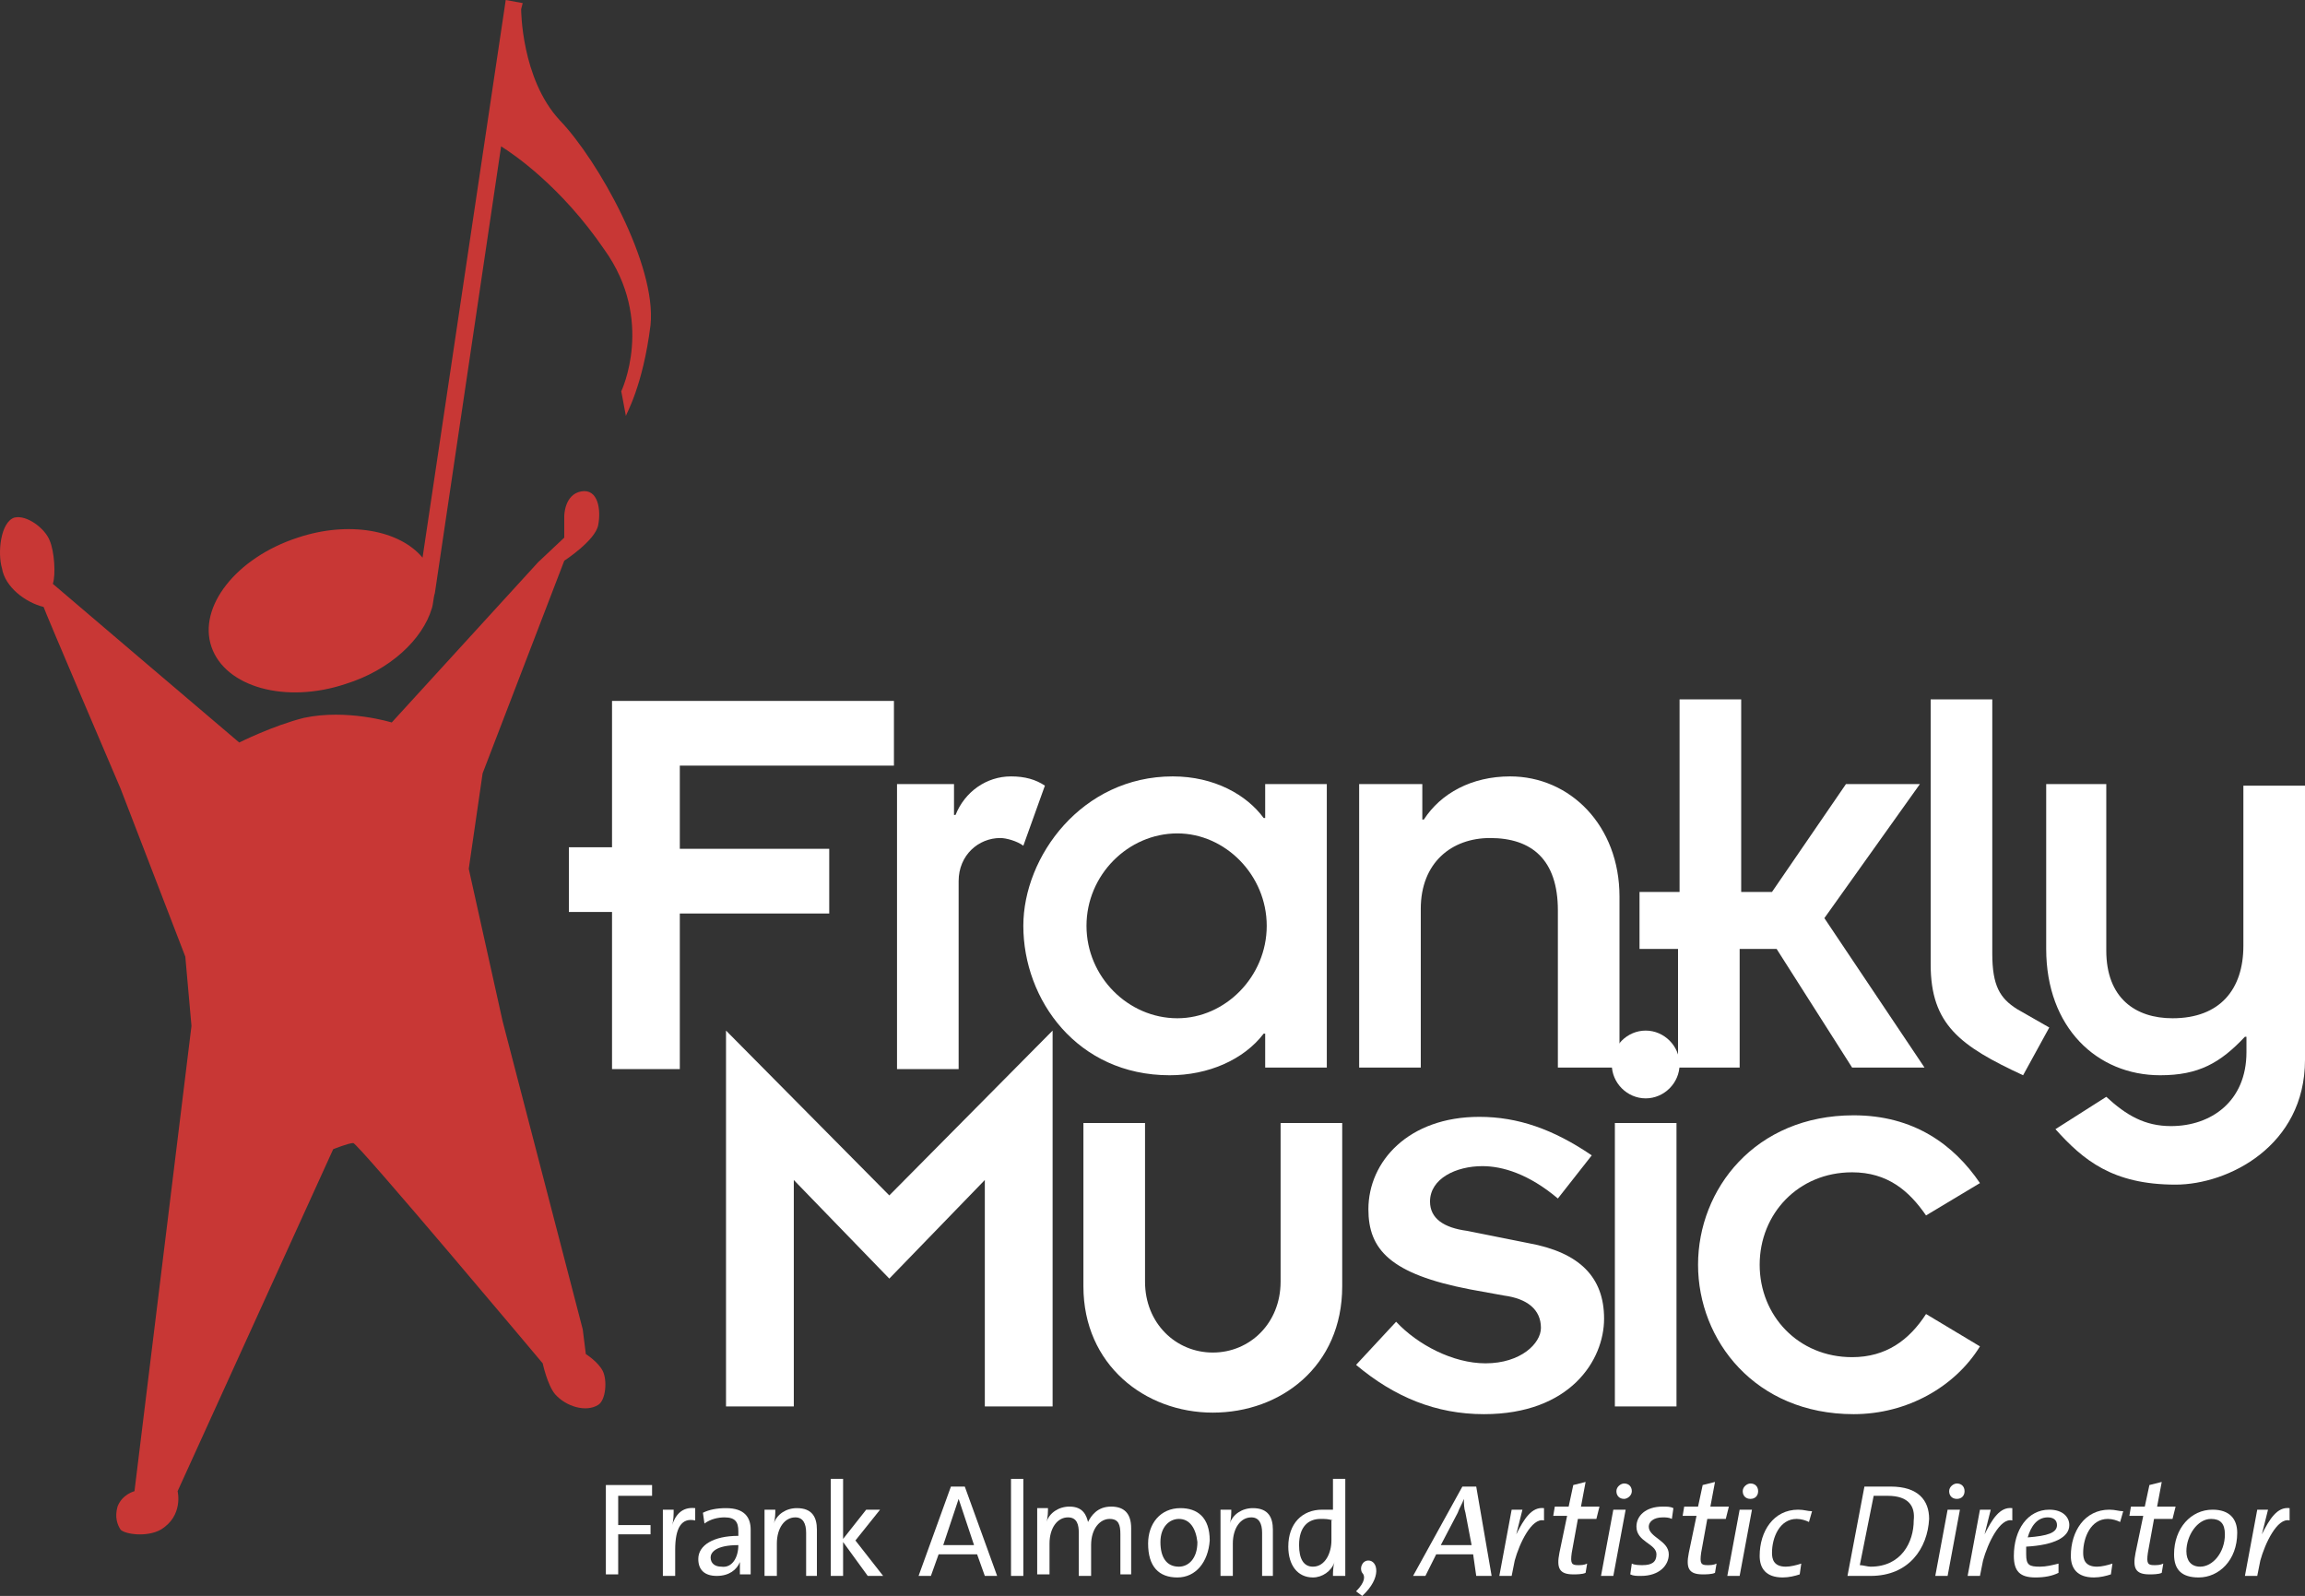<?xml version="1.0" encoding="UTF-8"?> <svg xmlns="http://www.w3.org/2000/svg" id="Layer_1" viewBox="0 0 149.63 103.6"><rect x="0" y="0" width="149.63" height="103.6" fill="#333333" stroke="none"/><defs><style>.cls-1{fill:#fff;}.cls-2{fill:#c83735;}</style></defs><path class="cls-1" d="M47.13,66.9l10.6,10.7,10.6-10.7v24.4h-4.4v-14.7l-6.2,6.4-6.2-6.4v14.7h-4.4v-24.4Z"></path><path class="cls-1" d="M70.33,72.9h4v10.3c0,2.7,2,4.6,4.4,4.6s4.4-1.9,4.4-4.6v-10.3h4v10.6c0,5.2-4,8.2-8.4,8.2s-8.4-3.1-8.4-8.2v-10.6Z"></path><path class="cls-1" d="M90.63,85.8c1.4,1.5,3.7,2.7,5.8,2.7,2.3,0,3.6-1.3,3.6-2.3,0-1.2-.9-1.9-2.4-2.1l-2.2-.4c-5.2-1-6.6-2.6-6.6-5.2,0-3.1,2.6-6,7.2-6,2.5,0,4.8.8,7.3,2.5l-2.2,2.8c-1.9-1.6-3.6-2.1-4.9-2.1-1.7,0-3.4.8-3.4,2.3,0,1.1.9,1.7,2.4,1.9l4,.8c3.3.6,4.9,2.2,4.9,4.9s-2.2,6.2-7.8,6.2c-3.1,0-5.8-1.1-8.3-3.2l2.6-2.8Z"></path><path class="cls-1" d="M106.83,66.9c1.2,0,2.2,1,2.2,2.2s-1,2.2-2.2,2.2-2.2-1-2.2-2.2,1-2.2,2.2-2.2ZM104.83,72.9h4v18.4h-4v-18.4Z"></path><path class="cls-1" d="M125.03,78.9c-1.1-1.6-2.5-2.8-4.8-2.8-3.5,0-6,2.7-6,6s2.5,6,6,6c2.2,0,3.7-1.1,4.8-2.8l3.5,2.1c-1.6,2.6-4.7,4.4-8.2,4.4-6.4,0-10.1-4.8-10.1-9.7s3.7-9.7,10.1-9.7c3.9,0,6.5,1.9,8.2,4.4l-3.5,2.1Z"></path><path class="cls-1" d="M39.73,59.2h-2.8v-4.2h2.8v-9.5h18.3v4.2h-13.9v5.4h9.7v4.2h-9.7v10.1h-4.4v-10.2Z"></path><path class="cls-1" d="M58.23,50.9h3.7v2h.1c.6-1.5,2-2.5,3.6-2.5.9,0,1.6.2,2.2.6l-1.4,3.9c-.4-.3-1.1-.5-1.5-.5-1.4,0-2.7,1.1-2.7,2.8v12.2h-4v-18.5h0Z"></path><path class="cls-1" d="M82.03,67.1h0c-1.3,1.7-3.6,2.7-6.1,2.7-6,0-9.5-4.9-9.5-9.7,0-4.5,3.8-9.7,9.7-9.7,2.7,0,4.8,1.2,5.9,2.7h.1v-2.2h4v18.4h-4v-2.2h-.1ZM76.43,66.1c3.1,0,5.8-2.7,5.8-6s-2.7-6-5.8-6c-3.2,0-5.9,2.7-5.9,6s2.7,6,5.9,6Z"></path><path class="cls-1" d="M88.33,50.9h4v2.3h.1c1.1-1.7,3.1-2.8,5.6-2.8,3.9,0,7.1,3.2,7.1,7.8v11.1h-4v-10.2c0-3.3-1.7-4.7-4.4-4.7-2.5,0-4.5,1.6-4.5,4.6v10.3h-4v-18.4h.1Z"></path><path class="cls-1" d="M109.03,61.6h-2.6v-3.7h2.6v-12.5h4v12.5h2l4.8-7h4.8l-6.2,8.7,6.5,9.7h-4.7l-4.9-7.7h-2.4v7.7h-4v-7.7h.1Z"></path><path class="cls-1" d="M129.33,45.4v16.5c0,2.1.5,2.9,1.6,3.6l2.1,1.2-1.7,3.1c-4.1-1.9-6-3.3-6-7.2v-17.2h4Z"></path><path class="cls-1" d="M132.73,50.9h4v10.8c0,3.1,1.9,4.4,4.3,4.4,3.1,0,4.6-1.9,4.6-4.7v-10.4h4v17.8c0,5.6-5,8.1-8.4,8.1-4.1,0-6-1.6-7.8-3.6l3.3-2.1c1.3,1.2,2.5,1.9,4.2,1.9,2.6,0,4.9-1.6,4.9-4.8v-1h-.1c-1.6,1.7-3,2.5-5.5,2.5-4.1,0-7.4-3.1-7.4-8.2v-10.7h-.1Z"></path><path class="cls-2" d="M15.53,48.2s-12-10.2-12.1-10.3c.2-.6.1-2.1-.2-2.8-.3-.8-1.5-1.7-2.3-1.5-.9.3-1.1,2.3-.8,3.3H.13c.2,1.2,1.5,2.2,2.7,2.5,0,.1,5,11.8,5,11.8l4.2,10.9.4,4.5-3.7,30.2s-.8.2-1.1,1c-.2.7,0,1.2.2,1.5.3.3,1.7.5,2.6,0,1.5-.9,1.1-2.5,1.1-2.5l10.1-22.2s1-.4,1.3-.4,12.3,14.3,12.3,14.3c0,0,.3,1.4.8,2,.7.8,2,1.2,2.8.7.5-.3.6-1.6.3-2.2s-1.1-1.1-1.1-1.1l-.2-1.6-5.2-20-2.2-9.9.9-6.2,5.3-13.8s2-1.3,2.2-2.3,0-2.4-1.1-2.2c-1.1.2-1.1,1.6-1.1,1.6v1.4l-1.7,1.6-9.5,10.4s-2.9-.9-5.7-.3c-2,.5-4.2,1.6-4.2,1.6"></path><path class="cls-2" d="M42.23,21.1c.4-3.9-3.4-10.7-5.9-13.3-2.5-2.7-2.5-7.2-2.5-7.2l.1-.4-1.1-.2-5.4,36.2c-1.5-1.8-4.8-2.4-8.1-1.3-4,1.3-6.5,4.5-5.6,7.1s4.8,3.7,8.7,2.4c2.9-.9,5-2.9,5.6-4.9h0c.1-.3.1-.7.2-1l4.3-29c.8.5,3.9,2.6,6.7,6.7,3.3,4.6,1.1,9.2,1.1,9.2l.3,1.6c0-.1,1.1-1.9,1.6-5.9"></path><path class="cls-1" d="M40.13,97.1v1.9h2.1v.6h-2.1v2.6h-.8v-5.8h3v.7h-2.2Z"></path><path class="cls-1" d="M45.13,98.7c-.9-.2-1.3.5-1.3,1.9v1.7h-.8v-4.3h.7c0,.3,0,.7-.1,1h0c.2-.6.6-1.2,1.5-1.1v.8Z"></path><path class="cls-1" d="M48.03,102.3v-.9h0c-.2.5-.7.9-1.5.9s-1.2-.4-1.2-1.1c0-.9,1-1.5,2.6-1.5v-.3c0-.6-.2-.9-.9-.9-.4,0-.9.1-1.3.4l-.1-.7c.4-.2.9-.3,1.5-.3,1.2,0,1.6.6,1.6,1.4v2.9h-.7v.1ZM47.93,100.3c-1.5,0-1.8.5-1.8.8,0,.4.3.6.7.6.7.1,1.1-.6,1.1-1.4h0Z"></path><path class="cls-1" d="M52.33,102.3v-2.8c0-.6-.2-1-.7-1-.7,0-1.2.7-1.2,1.7v2.1h-.8v-4.3h.7c0,.2,0,.6-.1.9h0c.2-.6.8-1,1.5-1,1,0,1.3.6,1.3,1.4v3h-.7Z"></path><path class="cls-1" d="M56.33,102.3l-1.6-2.2v2.2h-.8v-6.3h.8v3.9l1.5-1.9h.9l-1.6,2,1.8,2.3h-1Z"></path><path class="cls-1" d="M63.93,102.3l-.5-1.4h-2.5l-.5,1.4h-.8l2.1-5.8h.9l2.1,5.8h-.8ZM62.53,98.2c-.1-.3-.2-.6-.3-.9h0c-.1.3-.2.6-.3.9l-.7,2.1h2l-.7-2.1Z"></path><path class="cls-1" d="M65.63,102.3v-6.3h.8v6.3h-.8Z"></path><path class="cls-1" d="M72.73,102.3v-2.7c0-.6-.1-1-.7-1s-1.2.6-1.2,1.7v2h-.8v-2.8c0-.5-.1-1-.7-1-.7,0-1.2.7-1.2,1.7v2h-.8v-4.3h.7c0,.2,0,.6-.1.9h0c.2-.6.8-1,1.5-1,.9,0,1.1.6,1.2,1,.2-.4.6-1,1.5-1,.8,0,1.3.4,1.3,1.4v3h-.7v.1Z"></path><path class="cls-1" d="M76.43,102.4c-1.2,0-1.9-.7-1.9-2.2,0-1.3.8-2.3,2.1-2.3,1.1,0,1.9.6,1.9,2.1-.1,1.4-.9,2.4-2.1,2.4ZM76.53,98.6c-.6,0-1.2.5-1.2,1.5s.4,1.6,1.2,1.6c.6,0,1.2-.5,1.2-1.6-.1-.9-.5-1.5-1.2-1.5Z"></path><path class="cls-1" d="M81.93,102.3v-2.8c0-.6-.2-1-.7-1-.7,0-1.2.7-1.2,1.7v2.1h-.8v-4.3h.7c0,.2,0,.6-.1.9h0c.2-.6.8-1,1.5-1,1,0,1.3.6,1.3,1.4v3h-.7Z"></path><path class="cls-1" d="M86.53,102.3c0-.2,0-.6.1-.9h0c-.2.6-.8,1-1.4,1-1,0-1.6-.8-1.6-2,0-1.5.9-2.4,2.2-2.4h.7v-2h.8v6.3h-.8ZM86.53,98.7c-.3-.1-.5-.1-.8-.1-.8,0-1.4.5-1.4,1.7,0,.9.3,1.4.9,1.4.8,0,1.2-.9,1.2-1.7v-1.3h.1Z"></path><path class="cls-1" d="M88.03,103.3c.6-.6.6-1,.4-1.2-.2-.3,0-.8.4-.8.6,0,.9,1.1-.4,2.3l-.4-.3Z"></path><path class="cls-1" d="M95.83,102.3l-.2-1.4h-2.4l-.7,1.4h-.8l3.2-5.8h.9l1,5.8h-1ZM95.13,98.2c-.1-.3-.1-.6-.1-.9h0c-.1.3-.3.6-.4.9l-1.1,2.1h2l-.4-2.1Z"></path><path class="cls-1" d="M100.23,98.7c-.8-.2-1.6,1.5-1.9,2.6l-.2,1h-.8l.8-4.3h.7c-.1.4-.2.8-.4,1.6h0c.5-1,1-1.8,1.8-1.7v.8Z"></path><path class="cls-1" d="M103.63,98.6h-1.2l-.4,2.2c-.1.7,0,.8.4.8.2,0,.4,0,.6-.1l-.1.6c-.2.1-.6.1-.8.1-.9,0-1.1-.4-.9-1.4l.5-2.4h-.9l.1-.6h.9l.3-1.4.8-.2-.3,1.6h1.2l-.2.8Z"></path><path class="cls-1" d="M104.73,102.3h-.8l.8-4.3h.8l-.8,4.3ZM105.43,97.3c-.3,0-.5-.2-.5-.5s.3-.5.5-.5c.3,0,.5.2.5.5s-.3.5-.5.5Z"></path><path class="cls-1" d="M108.53,98.6c-.2-.1-.4-.1-.6-.1-.6,0-.9.3-.9.6,0,.7,1.3.9,1.3,1.8,0,.7-.6,1.4-1.8,1.4-.3,0-.5,0-.7-.1l.1-.7c.2.1.5.1.7.1.6,0,.9-.2.9-.7,0-.7-1.3-.8-1.3-1.8,0-.7.6-1.3,1.7-1.3.3,0,.5,0,.7.1l-.1.7Z"></path><path class="cls-1" d="M112.03,98.6h-1.2l-.4,2.2c-.1.7,0,.8.4.8.2,0,.4,0,.6-.1l-.1.6c-.2.1-.6.1-.8.1-.9,0-1.1-.4-.9-1.4l.5-2.4h-.9l.1-.6h.9l.3-1.4.8-.2-.3,1.6h1.2l-.2.8Z"></path><path class="cls-1" d="M112.93,102.3h-.8l.8-4.3h.8l-.8,4.3ZM113.63,97.3c-.3,0-.5-.2-.5-.5s.3-.5.5-.5c.3,0,.5.2.5.5s-.2.5-.5.5Z"></path><path class="cls-1" d="M117.43,98.8c-.2-.1-.5-.2-.8-.2-1.1,0-1.6,1.2-1.6,2.2,0,.4.1.9.9.9.3,0,.7-.1,1-.2l-.1.7c-.3.1-.7.2-1.1.2-1.1,0-1.5-.6-1.5-1.4,0-1.6.9-3,2.5-3,.4,0,.6.1.9.1l-.2.7Z"></path><path class="cls-1" d="M121.43,102.3h-1.5l1.1-5.8h1.7c1.8,0,2.5.9,2.5,2.1-.1,1.9-1.3,3.7-3.8,3.7ZM122.53,97.1h-.9l-.9,4.5c.2,0,.5.1.7.1,2,0,2.8-1.6,2.8-3,.1-.9-.3-1.6-1.7-1.6Z"></path><path class="cls-1" d="M126.43,102.3h-.8l.8-4.3h.8l-.8,4.3ZM127.03,97.3c-.3,0-.5-.2-.5-.5s.3-.5.5-.5c.3,0,.5.2.5.5s-.2.5-.5.5Z"></path><path class="cls-1" d="M130.63,98.7c-.8-.2-1.6,1.5-1.9,2.6l-.2,1h-.8l.8-4.3h.7c-.1.4-.2.8-.4,1.6h0c.5-1,1-1.8,1.8-1.7v.8Z"></path><path class="cls-1" d="M131.53,100.4v.5c0,.7.2.8.9.8.4,0,.8-.1,1.2-.2v.6c-.4.2-.9.3-1.5.3-1,0-1.4-.4-1.4-1.4,0-1.7.9-3,2.3-3,.9,0,1.3.5,1.3,1,0,.8-1,1.3-2.8,1.4ZM132.93,98.5c-.7,0-1.1.6-1.3,1.3,1.3-.1,1.9-.3,1.9-.8,0-.3-.2-.5-.6-.5Z"></path><path class="cls-1" d="M137.63,98.8c-.2-.1-.5-.2-.8-.2-1.1,0-1.6,1.2-1.6,2.2,0,.4.1.9.9.9.3,0,.7-.1,1-.2l-.1.7c-.3.1-.7.2-1.1.2-1.1,0-1.5-.6-1.5-1.4,0-1.6.9-3,2.5-3,.4,0,.6.1.9.1l-.2.7Z"></path><path class="cls-1" d="M141.03,98.6h-1.2l-.4,2.2c-.1.7,0,.8.4.8.2,0,.4,0,.6-.1l-.1.6c-.2.1-.6.1-.8.1-.9,0-1.1-.4-.9-1.4l.5-2.4h-.9l.1-.6h.9l.3-1.4.8-.2-.3,1.6h1.2l-.2.8Z"></path><path class="cls-1" d="M142.73,102.4c-1.1,0-1.6-.5-1.6-1.5,0-1.7,1.1-2.9,2.5-2.9,1.1,0,1.6.6,1.6,1.5,0,1.8-1.2,2.9-2.5,2.9ZM143.53,98.6c-.9,0-1.6,1.1-1.6,2.1,0,.6.3,1,.9,1,.8,0,1.6-.9,1.6-2.1,0-.7-.3-1-.9-1Z"></path><path class="cls-1" d="M148.63,98.7c-.8-.2-1.6,1.5-1.9,2.6l-.2,1h-.8l.8-4.3h.7c-.1.4-.2.8-.4,1.6h0c.5-1,1-1.8,1.8-1.7v.8Z"></path></svg> 